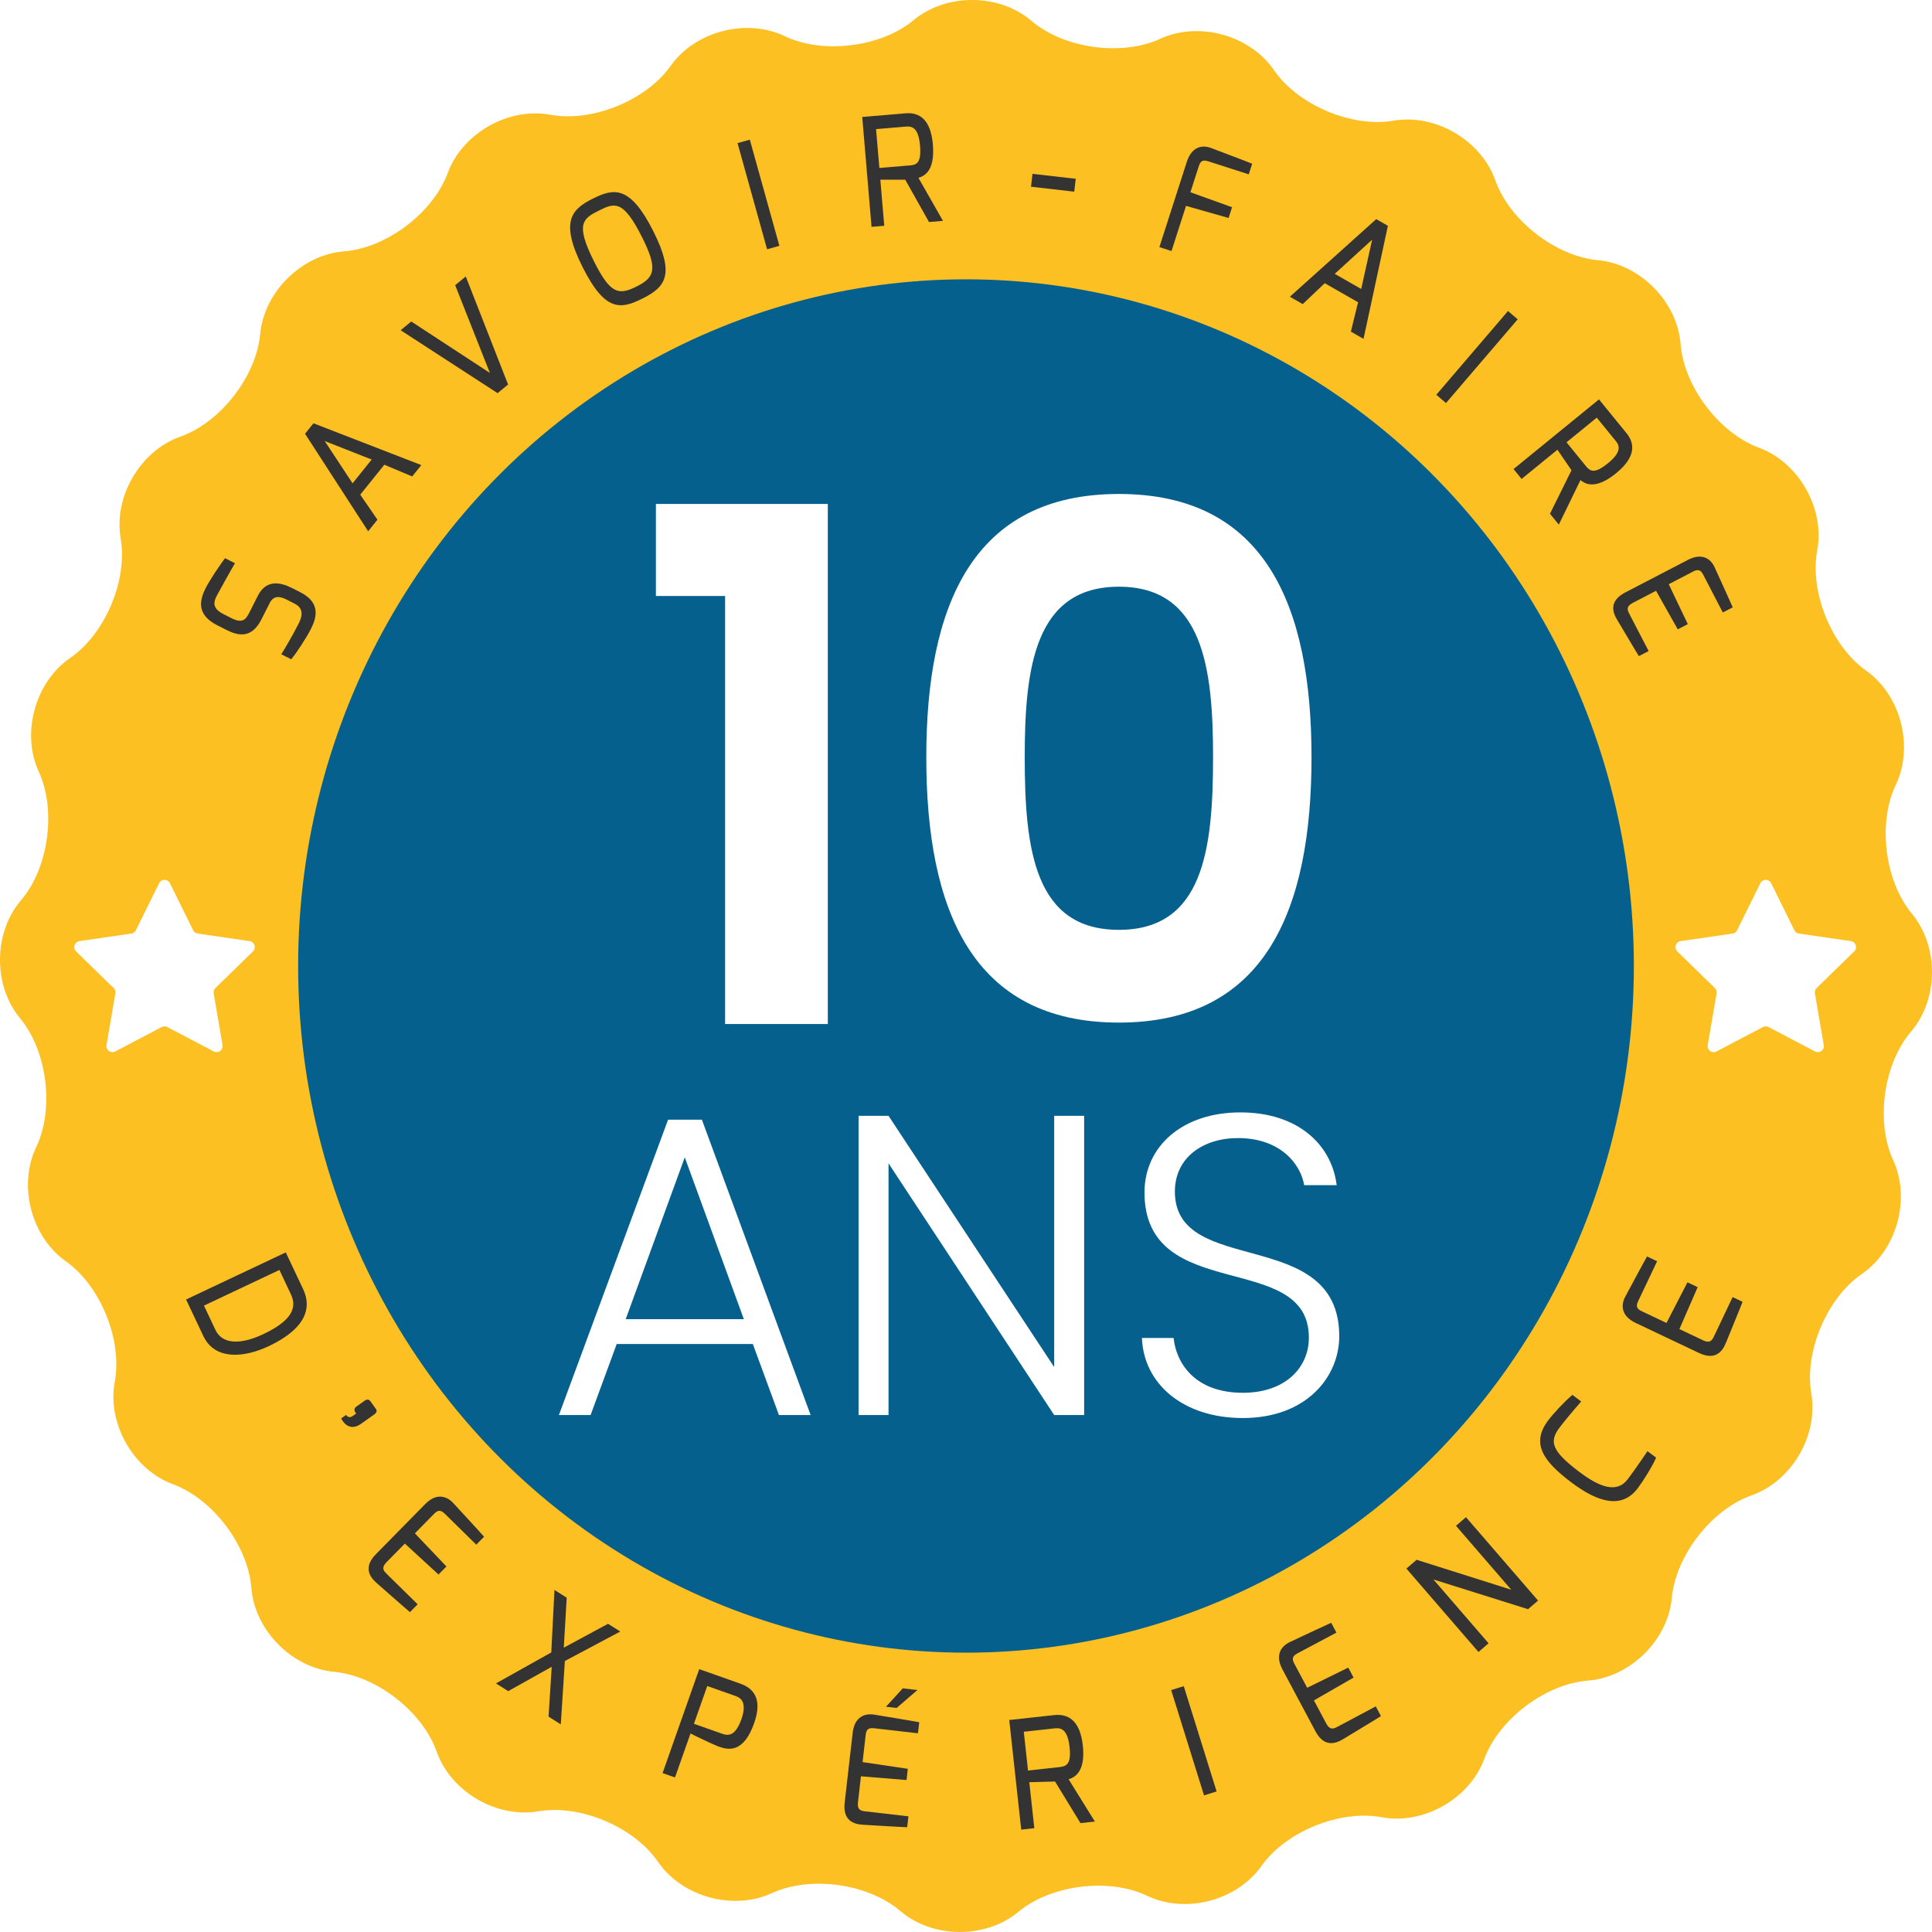 <?xml version="1.0" encoding="UTF-8"?> <svg xmlns="http://www.w3.org/2000/svg" xmlns:xlink="http://www.w3.org/1999/xlink" id="Calque_2" viewBox="0 0 243.727 243.727"><defs><style>.cls-1{filter:url(#drop-shadow-1);}.cls-2{fill:#333;}.cls-2,.cls-3,.cls-4,.cls-5{stroke-width:0px;}.cls-3{fill:#fff;}.cls-4{fill:#05608e;}.cls-5{fill:#fdc022;}</style><filter id="drop-shadow-1" filterUnits="userSpaceOnUse"><feOffset dx="3" dy="3"></feOffset><feGaussianBlur result="blur" stdDeviation="5"></feGaussianBlur><feFlood flood-color="#000" flood-opacity=".3"></feFlood><feComposite in2="blur" operator="in"></feComposite><feComposite in="SourceGraphic"></feComposite></filter></defs><g id="Calque_4"><path class="cls-5" d="m56.483,21.824c1.852-5.022,7.674-8.328,12.936-7.348s12.095-1.794,15.184-6.165,9.568-6.059,14.397-3.749,12.147,1.398,16.262-2.025,10.81-3.376,14.877.104,11.371,4.494,16.232,2.253,11.315-.463,14.343,3.951,9.821,7.284,15.096,6.378,11.049,2.481,12.831,7.529,7.601,9.578,12.931,10.067,10.031,5.256,10.445,10.593,4.863,11.219,9.885,13.071,8.328,7.674,7.348,12.936,1.794,12.095,6.165,15.184,6.059,9.568,3.749,14.397-1.398,12.147,2.025,16.262,3.376,10.81-.104,14.877-4.494,11.371-2.253,16.232.463,11.315-3.951,14.343-7.284,9.821-6.378,15.096-2.481,11.049-7.529,12.831-9.578,7.601-10.067,12.931-5.256,10.031-10.593,10.445-11.219,4.863-13.071,9.885-7.674,8.328-12.936,7.348-12.095,1.794-15.184,6.165-9.568,6.059-14.397,3.749-12.147-1.398-16.262,2.025-10.81,3.376-14.877-.104-11.371-4.494-16.232-2.253-11.315.463-14.343-3.951-9.821-7.284-15.096-6.378-11.049-2.481-12.831-7.529-7.601-9.578-12.931-10.067-10.031-5.256-10.445-10.593-4.863-11.219-9.885-13.071-8.328-7.674-7.348-12.936-1.794-12.095-6.165-15.184c-4.371-3.089-6.059-9.568-3.749-14.397s1.398-12.147-2.025-16.262-3.376-10.81.104-14.877c3.48-4.067,4.494-11.371,2.253-16.232s-.463-11.315,3.951-14.343,7.284-9.821,6.378-15.096,2.481-11.049,7.529-12.831,9.578-7.601,10.067-12.931,5.256-10.031,10.593-10.445,11.219-4.863,13.071-9.885Z"></path><path class="cls-2" d="m36.051,157.991l2.177,4.608c1.707,3.612-1.608,5.938-4.34,7.229-3.076,1.453-6.777,1.803-8.237-1.286l-2.177-4.608,12.577-5.942Zm-8.876,9.771c.934,1.978,3.408,1.788,6.02.554,3.591-1.696,4.317-3.318,3.498-5.051l-1.444-3.057-9.518,4.498,1.444,3.056Z"></path><path class="cls-2" d="m46.003,176.7c.294-.209.554-.172.732.078l.681.959c.199.279.06.511-.188.688l-1.674,1.188c-1.69,1.199-2.511-.679-2.511-.679l.62-.44c.335.472.702.233.888.102l.387-.274-.125-.178c-.157-.221-.143-.497.151-.706l1.039-.736Z"></path><path class="cls-2" d="m53.631,189.751c1.412-1.437,2.715-1.035,3.552-.133,0,0,3.682,3.989,3.887,4.244l-.985,1.003-3.984-3.914c-.67-.658-1.057-.266-1.417.101l-2.344,2.385,3.98,4.176-1,1.016-4.246-3.904-2.344,2.385c-.693.731-.268,1.123.106,1.49l3.855,3.786-.973.989c-.233-.175-4.198-3.67-4.198-3.67-.904-.782-1.696-2.013-.111-3.625l6.221-6.328Z"></path><path class="cls-2" d="m71.492,201.552l-.369,6.308,5.583-3.015,1.544.976-6.991,3.721-.513,7.993-1.544-.976.399-6.289-5.491,3.072-1.544-.976,6.98-3.907.401-7.883,1.544.976Z"></path><path class="cls-2" d="m88.208,210.566l5.181,1.828c1.415.499,2.917,1.674,1.755,4.97-1.346,3.815-3.241,3.429-4.547,2.948-.675-.259-3.415-1.567-3.487-1.633l-1.958,5.553-1.568-.553,4.624-13.113Zm2.894,8.151c.852.301,1.692.255,2.457-1.913.718-2.144-.18-2.642-.776-2.852l-3.562-1.257-1.681,4.766,3.562,1.256Z"></path><path class="cls-2" d="m107.567,218.595c.229-2.001,1.504-2.486,2.719-2.289,0,0,5.357.882,5.676.957l-.16,1.396-5.55-.637c-.934-.106-.997.44-1.055.95l-.381,3.322,5.708.846-.163,1.415-5.75-.468-.382,3.322c-.097,1.002.48,1.049,1.001,1.108l5.37.616-.158,1.378c-.292.005-5.568-.313-5.568-.313-1.194-.061-2.576-.544-2.318-2.79l1.012-8.814Zm6.32-5.605l1.85.212-2.625,2.262-1.347-.154,2.122-2.319Z"></path><path class="cls-2" d="m127.318,216.983l5.645-.617c1.798-.197,3.293.671,3.639,3.845.388,3.552-1.249,4.056-1.792,4.249l3.311,5.334-1.815.199-3.21-5.25-3.247.088.633,5.8-1.653.181-1.509-13.828Zm6.287,5.945c.845-.093,1.574-.249,1.324-2.534-.242-2.229-1.066-2.445-1.857-2.358l-3.918.429.533,4.893,3.918-.429Z"></path><path class="cls-2" d="m147.747,213.211l1.588-.495,4.144,13.28-1.588.495-4.144-13.28Z"></path><path class="cls-2" d="m161.775,210.581c-.947-1.778-.173-2.9.938-3.429,0,0,4.914-2.314,5.219-2.435l.662,1.241-4.932,2.626c-.83.442-.571.929-.329,1.382l1.573,2.951,5.181-2.544.671,1.258-5.002,2.879,1.573,2.951c.49.881.992.592,1.455.346l4.772-2.542.652,1.225c-.237.17-4.764,2.903-4.764,2.903-1.018.628-2.431,1.014-3.495-.981l-4.176-7.831Z"></path><path class="cls-2" d="m177.422,197.881l1.287-1.11,11.936,3.776-6.968-8.063,1.26-1.087,9.092,10.521-1.26,1.087-11.938-3.75,6.956,8.049-1.273,1.099-9.092-10.521Z"></path><path class="cls-2" d="m195.274,179.233c.716-.954,2.055-2.391,3.09-3.265l1.109.832c-.011.015-1.74,1.972-2.749,3.317-1.291,1.722-1.039,2.905,2.563,5.606,2.492,1.869,4.681,2.72,6.069.868,1.139-1.52,2.476-3.522,2.476-3.522l1.094.82c-.521,1.169-1.599,2.892-2.314,3.847-2.007,2.676-5.01,1.803-8.353-.705-3.557-2.667-5.145-4.92-2.985-7.799Z"></path><path class="cls-2" d="m206.326,166.88c-1.819-.864-1.867-2.227-1.288-3.312,0,0,2.565-4.784,2.739-5.062l1.271.604-2.396,5.045c-.403.849.095,1.085.559,1.305l3.021,1.435,2.644-5.127,1.288.611-2.301,5.289,3.021,1.435c.918.415,1.148-.115,1.373-.589l2.318-4.882,1.253.595c-.09.278-2.096,5.168-2.096,5.168-.443,1.109-1.347,2.261-3.39,1.291l-8.017-3.805Z"></path><ellipse class="cls-4" cx="121.863" cy="121.863" rx="84.253" ry="86.626"></ellipse><g class="cls-1"><path class="cls-3" d="m88.473,72.185h-8.73v-11.61h21.689v65.607h-12.959v-53.997Z"></path><path class="cls-3" d="m138.152,59.315c18.539,0,24.299,14.219,24.299,33.208,0,19.169-5.76,33.479-24.299,33.479s-24.299-14.309-24.299-33.479c0-18.989,5.76-33.208,24.299-33.208Zm0,11.699c-10.62,0-11.88,10.26-11.88,21.509,0,11.7,1.26,21.779,11.88,21.779,10.619,0,11.879-10.08,11.879-21.779,0-11.25-1.26-21.509-11.879-21.509Z"></path></g><path class="cls-3" d="m94.972,169.548h-17.172l-3.294,8.964h-3.996l13.77-37.261h4.266l13.716,37.261h-3.996l-3.294-8.964Zm-8.586-23.545l-7.452,20.413h14.904l-7.452-20.413Z"></path><path class="cls-3" d="m136.768,140.765v37.747h-3.779l-20.899-31.753v31.753h-3.78v-37.747h3.78l20.899,31.699v-31.699h3.779Z"></path><path class="cls-3" d="m156.801,178.89c-7.56,0-12.527-4.32-12.744-10.098h3.996c.324,3.132,2.646,6.912,8.748,6.912,5.238,0,8.316-3.078,8.316-6.967,0-11.124-20.736-4.104-20.736-18.306,0-5.832,4.807-10.099,12.097-10.099,7.182,0,11.502,3.996,12.149,9.181h-4.104c-.432-2.646-2.97-5.887-8.208-5.94-4.429-.054-8.101,2.376-8.101,6.75,0,10.908,20.736,4.212,20.736,18.252,0,5.131-4.158,10.314-12.15,10.314Z"></path><path class="cls-2" d="m27.427,78.89c-2.458-1.244-2.39-2.895-1.506-4.643.512-1.055,1.984-3.21,2.467-3.829l1.255.635c-.573.964-2.055,3.645-2.134,3.801-.58,1.021-.848,1.845.695,2.625l.983.498c1.39.703,1.81.21,2.275-.711l1.065-2.107c1.073-2.123,2.915-1.682,4.288-.987l1.068.54c2.526,1.278,2.121,3.091,1.339,4.637-.552,1.093-1.854,3.08-2.484,3.82l-1.254-.634c.383-.59,1.433-2.372,2.167-3.824.332-.656.88-1.868-.476-2.554l-1.017-.515c-.898-.455-1.652-.522-2.141.446l-1.042,2.061c-1.302,2.576-3.106,1.977-4.445,1.299l-1.102-.557Z"></path><path class="cls-2" d="m38.481,54.722l1.062-1.323,13.606,5.274-1.15,1.432-3.517-1.479-3.035,3.779,2.169,3.156-1.172,1.46-7.964-12.3Zm8.406,3.251l-5.924-2.335,3.514,5.336,2.41-3.001Z"></path><path class="cls-2" d="m51.879,40.556l9.923,6.492-4.379-11.069,1.335-1.103,5.337,13.63-1.322,1.092-12.229-7.938,1.335-1.103Z"></path><path class="cls-2" d="m74.776,25.065c2.703-1.36,4.734-1.68,7.66,4.14,2.755,5.48,1.473,7.019-1.34,8.433-2.812,1.415-4.757,1.712-7.598-3.938-2.926-5.82-1.348-7.315,1.277-8.635Zm5.561,11.063c2.266-1.14,2.666-2.212.662-6.2-2.388-4.751-3.448-4.367-5.464-3.354-1.984.998-2.996,1.634-.599,6.402,2.056,4.089,3.073,4.322,5.401,3.151Z"></path><path class="cls-2" d="m93.041,18.053l1.55-.432,3.73,13.392-1.55.432-3.73-13.392Z"></path><path class="cls-2" d="m108.774,14.756l5.472-.46c1.743-.146,3.171.763,3.44,3.945.301,3.56-1.292,4.018-1.821,4.196l3.091,5.423-1.76.148-2.996-5.336-3.142-.003.492,5.813-1.603.135-1.173-13.861Zm5.958,6.117c.819-.069,1.527-.205,1.333-2.496-.189-2.235-.981-2.473-1.748-2.409l-3.799.319.415,4.904,3.799-.319Z"></path><path class="cls-2" d="m130.25,21.932l5.457.623-.186,1.624-5.457-.623.186-1.623Z"></path><path class="cls-2" d="m149.719,20.417c.604-1.88,1.896-2.183,3.043-1.754,0,0,4.913,1.86,5.201,1.992l-.43,1.338-5.145-1.655c-.865-.278-1.034.246-1.191.734l-1.022,3.182,5.252,1.889-.437,1.356-5.368-1.528-1.831,5.696-1.532-.493,3.46-10.759Z"></path><path class="cls-2" d="m173.614,27.645l1.473.842-3.076,14.262-1.595-.912.909-3.705-4.205-2.405-2.777,2.636-1.624-.929,10.896-9.791Zm-1.894,8.81l1.378-6.216-4.718,4.306,3.34,1.91Z"></path><path class="cls-2" d="m190.24,39.235l1.222,1.047-9.048,10.566-1.221-1.047,9.047-10.566Z"></path><path class="cls-2" d="m201.714,50.385l3.469,4.254c1.105,1.355,1.161,3.047-1.313,5.064-2.768,2.258-4.046,1.202-4.491.866l-2.73,5.611-1.116-1.369,2.713-5.483-1.771-2.594-4.521,3.687-1.017-1.247,10.778-8.79Zm-1.685,8.367c.52.637,1.031,1.145,2.812-.309,1.738-1.417,1.487-2.205,1.001-2.801l-2.408-2.954-3.813,3.11,2.408,2.954Z"></path><path class="cls-2" d="m212.913,70.641c1.787-.928,2.883-.178,3.381.904,0,0,2.181,4.778,2.292,5.075l-1.248.648-2.489-4.795c-.419-.807-.908-.553-1.363-.316l-2.968,1.542,2.402,5.038-1.265.657-2.739-4.863-2.968,1.542c-.885.48-.61.968-.377,1.418l2.409,4.64-1.231.64c-.162-.231-2.768-4.631-2.768-4.631-.6-.989-.949-2.364,1.058-3.406l7.874-4.09Z"></path><path class="cls-3" d="m21.438,111.421l2.928,5.932c.111.225.326.381.575.418l6.547.951c.626.091.876.861.423,1.303l-4.737,4.617c-.18.176-.262.428-.22.676l1.118,6.52c.107.624-.548,1.1-1.108.805l-5.855-3.078c-.223-.117-.488-.117-.711-0l-5.855,3.078c-.56.295-1.215-.181-1.108-.805l1.118-6.521c.042-.248-.04-.5-.219-.675l-4.737-4.617c-.453-.442-.203-1.211.423-1.303l6.547-.951c.249-.036.464-.192.575-.418l2.928-5.932c.28-.567,1.089-.567,1.369 0Z"></path><path class="cls-3" d="m223.438,111.421l2.928,5.932c.111.225.326.381.575.418l6.547.951c.626.091.876.861.423,1.303l-4.737,4.617c-.18.176-.262.428-.22.676l1.118,6.52c.107.624-.548,1.1-1.108.805l-5.855-3.078c-.223-.117-.488-.117-.711-0l-5.855,3.078c-.56.295-1.215-.181-1.108-.805l1.118-6.521c.042-.248-.04-.5-.219-.675l-4.737-4.617c-.453-.442-.203-1.211.423-1.303l6.547-.951c.249-.036.464-.192.575-.418l2.928-5.932c.28-.567,1.089-.567,1.369 0Z"></path></g></svg> 